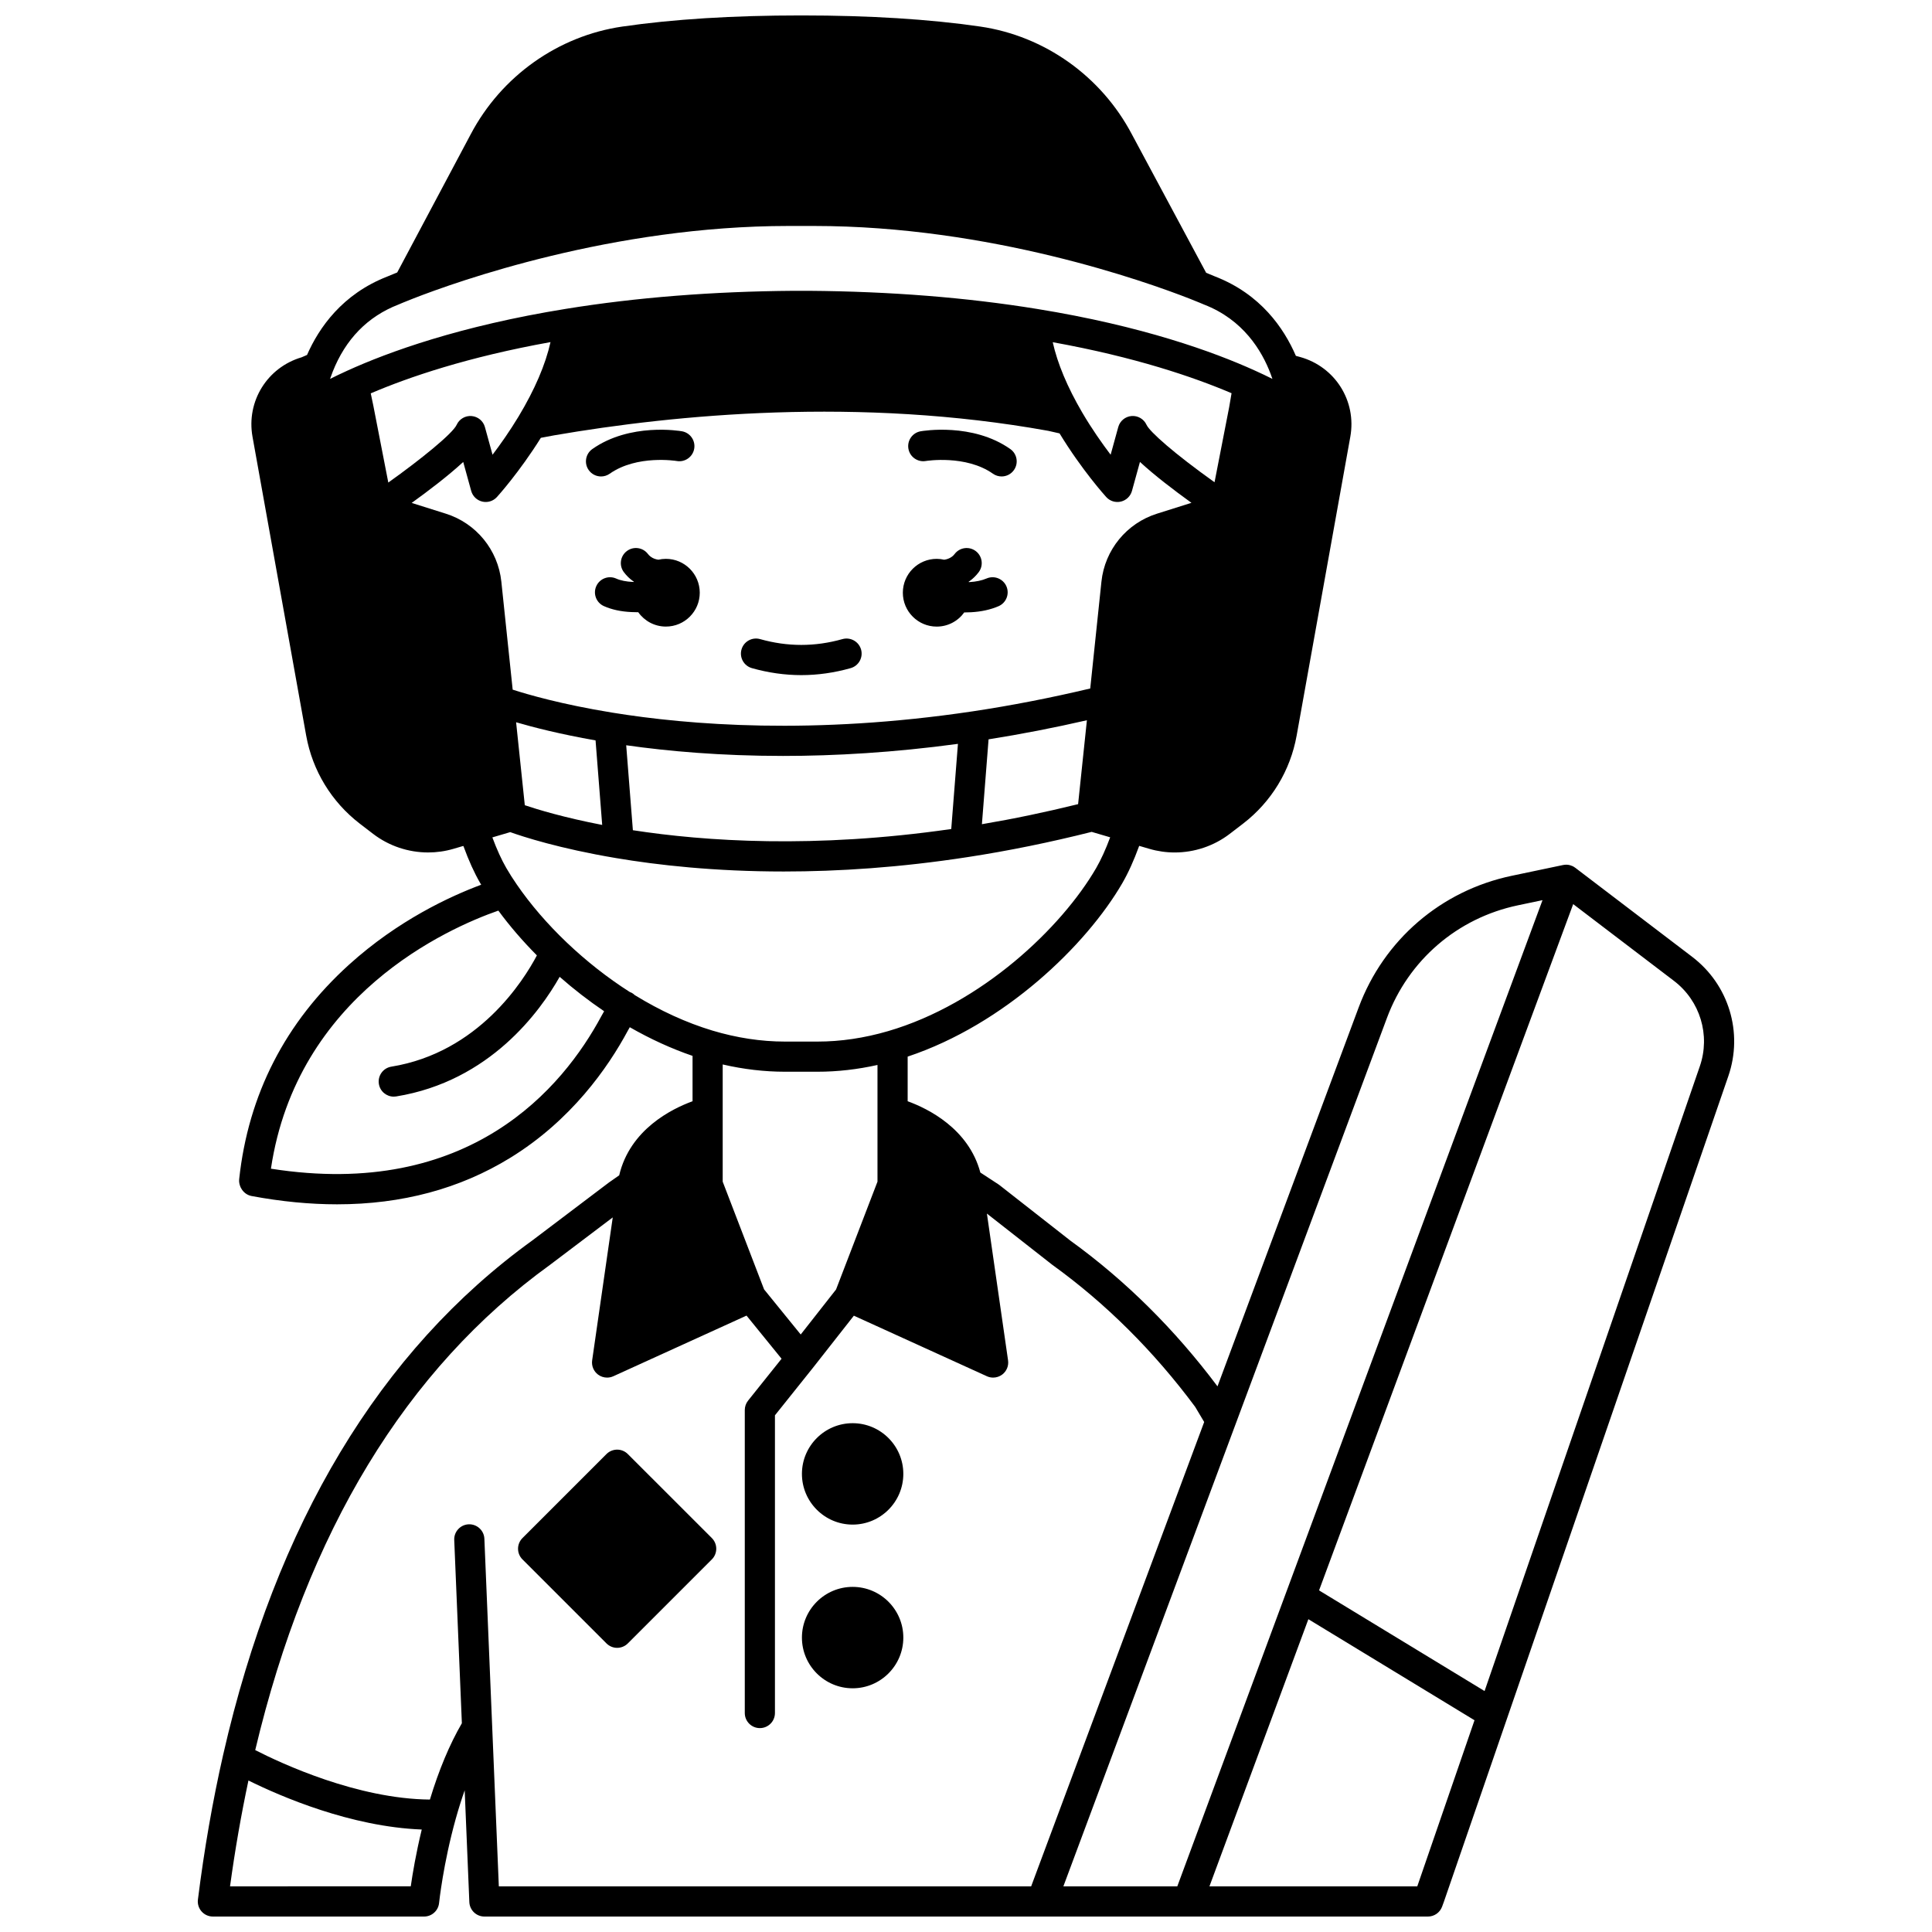 <?xml version="1.0" encoding="UTF-8"?>
<!-- Uploaded to: ICON Repo, www.svgrepo.com, Generator: ICON Repo Mixer Tools -->
<svg width="800px" height="800px" version="1.1" viewBox="144 144 512 512" xmlns="http://www.w3.org/2000/svg">
 <defs>
  <clipPath id="a">
   <path d="m196 148.09h408v503.81h-408z"/>
  </clipPath>
 </defs>
 <path d="m320.46 292.1c-0.684 0-1.348 0.082-1.988 0.23-0.676-0.102-1.387-0.316-1.992-0.773l-0.082-0.059c-0.234-0.168-0.477-0.406-0.691-0.691-1.34-1.758-3.848-2.098-5.602-0.758-1.758 1.336-2.098 3.848-0.758 5.602 0.699 0.918 1.5 1.703 2.383 2.336 0.082 0.062 0.168 0.109 0.254 0.168-0.008 0.023-0.016 0.047-0.023 0.07-0.078-0.004-0.152 0-0.23-0.004-1.762-0.074-3.297-0.383-4.434-0.895-2.016-0.902-4.379 0-5.281 2.016-0.902 2.016 0 4.379 2.016 5.281 2.078 0.93 4.555 1.465 7.324 1.582 0.5 0.027 1.008 0.039 1.508 0.039 0.09 0 0.18-0.008 0.27-0.008 1.625 2.301 4.301 3.812 7.332 3.812 4.957 0 8.977-4.019 8.977-8.977-0.008-4.953-4.023-8.973-8.98-8.973z"/>
 <path d="m411.74 263c-9.98-7.035-23.199-4.805-23.758-4.707-2.176 0.383-3.625 2.457-3.242 4.633 0.383 2.176 2.453 3.621 4.633 3.242 0.102-0.02 10.586-1.688 17.762 3.367 0.699 0.492 1.504 0.73 2.301 0.73 1.258 0 2.492-0.59 3.269-1.695 1.273-1.805 0.844-4.297-0.965-5.57z"/>
 <path d="m305.58 269.54c7.199-5.074 17.594-3.394 17.77-3.367 2.164 0.379 4.238-1.074 4.621-3.246 0.383-2.176-1.07-4.246-3.242-4.633-0.559-0.098-13.773-2.328-23.754 4.707-1.805 1.273-2.234 3.766-0.965 5.57 0.777 1.105 2.016 1.695 3.269 1.695 0.797 0.004 1.602-0.234 2.301-0.727z"/>
 <path d="m367.25 313.37c-7.269 2.055-14.543 2.055-21.812 0-2.125-0.602-4.336 0.633-4.934 2.758-0.602 2.125 0.637 4.332 2.762 4.934 4.344 1.227 8.742 1.852 13.082 1.852 4.336 0 8.738-0.621 13.082-1.852 2.125-0.602 3.359-2.809 2.762-4.934-0.605-2.121-2.82-3.356-4.941-2.758z"/>
 <path d="m369.96 521.16c-7.41 0-13.441 6.027-13.441 13.434 0 7.41 6.031 13.441 13.441 13.441 7.406 0 13.43-6.031 13.43-13.441 0.004-7.406-6.023-13.434-13.43-13.434z"/>
 <path d="m369.96 564.54c-7.41 0-13.441 6.031-13.441 13.441 0 7.406 6.031 13.434 13.441 13.434 7.406 0 13.43-6.027 13.43-13.434 0.004-7.414-6.023-13.441-13.43-13.441z"/>
 <path d="m310.38 529.34c-0.75-0.75-1.766-1.172-2.828-1.172-1.059 0-2.078 0.422-2.828 1.172l-22.266 22.266c-1.562 1.562-1.562 4.094 0 5.652l22.266 22.266c0.75 0.75 1.766 1.172 2.828 1.172 1.059 0 2.078-0.422 2.828-1.172l22.266-22.266c0.75-0.75 1.172-1.766 1.172-2.828 0-1.059-0.422-2.078-1.172-2.828z"/>
 <g clip-path="url(#a)">
  <path d="m592.45 397.57-30.984-23.598c-0.023-0.016-0.047-0.027-0.07-0.043-0.195-0.141-0.395-0.27-0.609-0.375-0.02-0.012-0.043-0.016-0.062-0.027-0.195-0.09-0.395-0.16-0.602-0.219-0.055-0.016-0.109-0.031-0.164-0.043-0.227-0.055-0.453-0.094-0.684-0.105h-0.016c-0.219-0.012-0.441 0-0.664 0.027-0.062 0.008-0.121 0.016-0.184 0.027s-0.125 0.012-0.188 0.027l-13.625 2.859c-18.711 3.934-33.859 16.969-40.531 34.867l-37.418 100.43c-11.32-15.105-24.418-28.09-38.957-38.59l-18.809-14.734c-0.09-0.07-0.184-0.137-0.277-0.199l-4.805-3.141c-3.113-11.645-13.883-16.934-19.262-18.891v-11.828c25.695-8.559 47.336-29.516 56.883-45.961 1.598-2.769 3.066-6.023 4.477-9.891l2.676 0.785c2.203 0.648 4.469 0.969 6.727 0.969 5.215 0 10.375-1.699 14.598-4.938l3.519-2.699c7.488-5.754 12.531-14.043 14.203-23.332l14.223-79.195c1.703-9.477-4.016-18.566-13.328-21.148l-1.098-0.297c-3.18-7.375-9.371-16.348-21.355-21.012-0.25-0.105-1.078-0.461-2.426-1.004l-19.68-36.691c-8.117-15.398-23.137-26.074-40.18-28.559-13.449-1.957-29.336-2.949-47.223-2.949h-0.418c-17.887 0-33.77 0.992-47.219 2.949-17.047 2.484-32.066 13.16-40.176 28.547l-19.477 36.617c-1.473 0.59-2.375 0.973-2.637 1.086-11.922 4.644-18.102 13.562-21.262 20.773l-1.434 0.625c-9.117 2.684-14.699 11.68-13.016 21.059l14.223 79.195c1.668 9.281 6.711 17.566 14.203 23.332l3.519 2.699c4.223 3.238 9.383 4.938 14.598 4.938 2.254 0 4.519-0.316 6.723-0.965l2.578-0.758 0.078 0.109c1.402 3.836 2.856 7.035 4.438 9.766 0.078 0.133 0.164 0.266 0.242 0.398-8.324 3.098-22.066 9.473-34.973 21.141-16.938 15.312-26.75 34.449-29.164 56.879-0.078 0.73 0.059 1.426 0.336 2.051 0.02 0.047 0.039 0.098 0.059 0.145 0.039 0.082 0.09 0.164 0.137 0.242 0.555 1.027 1.535 1.812 2.769 2.043 7.863 1.465 15.414 2.195 22.652 2.195 17.168 0 32.535-4.117 45.867-12.312 16.133-9.918 25.871-23.828 31.16-33.672l0.535-0.949c5.465 3.129 11.035 5.68 16.633 7.594v12.023c-5.484 2-16.578 7.469-19.438 19.629l-2.68 1.875c-0.039 0.027-0.082 0.059-0.121 0.09l-20.266 15.328c-40.359 29.145-67.91 74.98-81.883 136.24-2.777 12.184-5.031 25.109-6.695 38.41-0.145 1.137 0.211 2.281 0.969 3.141 0.758 0.859 1.852 1.352 2.996 1.352h55.969c2.051 0 3.769-1.555 3.977-3.594 0.012-0.102 1.086-10.41 4.43-22.367 0.734-2.629 1.523-5.117 2.356-7.492l1.234 29.621c0.09 2.141 1.852 3.832 3.992 3.832h147.66 0.012 0.012 102.36c1.676 0 3.176-1.047 3.754-2.621l0.496-1.355 75.355-218.73c3.984-11.531 0.137-24.242-9.574-31.629zm-80.891 16.188c5.707-15.316 18.676-26.469 34.684-29.836l6.539-1.371-96.785 261.35h-30.191zm-155.36 83.898-9.707-11.953-10.969-28.547v-31.062c5.531 1.277 11.055 1.926 16.473 1.926h8.695c5.207 0 10.52-0.605 15.852-1.793v30.926l-10.98 28.574zm24.34-39.758m21.066-125.36c-41.965 6.262-75.039 3.625-95.395 0.309-13.375-2.176-22.414-4.809-26.344-6.082l-3.004-28.633c-0.887-8.398-6.664-15.469-14.719-18.004l-9.043-2.848c4.391-3.16 9.684-7.18 13.66-10.855l2.113 7.672c0.387 1.406 1.508 2.488 2.926 2.828 1.414 0.34 2.906-0.121 3.887-1.199 0.254-0.277 5.949-6.586 11.645-15.695l3.547-0.664c32.094-5.531 80.855-10.227 130.92-1.191l2.996 0.68c5.922 9.73 12.102 16.57 12.375 16.871 0.98 1.078 2.469 1.539 3.887 1.199 1.418-0.34 2.539-1.422 2.926-2.828l2.117-7.68c3.816 3.523 8.93 7.434 13.648 10.836l-9.125 2.875c-8.059 2.535-13.844 9.602-14.73 18.008l-2.969 28.32c-10.453 2.481-20.973 4.535-31.316 6.082zm68.137-80.625-3.875 19.891c-10.695-7.621-17.188-13.387-18.027-15.23-0.699-1.527-2.281-2.453-3.953-2.324-1.676 0.133-3.09 1.301-3.535 2.922l-2.019 7.336c-2.231-2.938-4.961-6.805-7.535-11.191-3.934-6.727-6.547-12.965-7.812-18.629 21.867 3.945 37.414 9.266 47.391 13.52zm-188.31 2.461c-2.383 3.949-4.852 7.438-6.902 10.137l-2.019-7.332c-0.445-1.621-1.859-2.789-3.539-2.922-1.672-0.137-3.258 0.797-3.953 2.328-1.047 2.301-9.445 9.121-18.113 15.297l-3.969-20.379-0.684-3.258c10.02-4.285 25.633-9.629 47.641-13.582-1.332 5.957-4.164 12.562-8.461 19.711zm1.648 103.02-2.305-21.984c4.578 1.34 11.656 3.152 21.055 4.805l1.758 22.402c-10.164-1.961-17.168-4.098-20.508-5.223zm28.641 6.625-1.77-22.516c11.039 1.57 25.031 2.828 41.547 2.828 13.785 0 29.344-0.895 46.367-3.199l-1.773 22.566c-36.277 5.25-65.359 3.25-84.371 0.32zm94.262-24.086c8.633-1.367 17.359-3.062 26.059-5.059l-2.332 22.234c-8.543 2.109-17.086 3.894-25.492 5.316zm-173.83-97.379c3.426-8.68 9.289-14.684 17.434-17.84 0.051-0.02 0.102-0.039 0.148-0.062 0.012-0.008 1.355-0.59 3.816-1.551 11.547-4.508 52.844-19.215 99.391-19.215h6.797c46.68 0 88.035 14.77 99.59 19.293 2.328 0.918 3.606 1.469 3.617 1.477 0.051 0.02 0.102 0.043 0.152 0.062 10.348 4.004 15.297 12.184 17.625 18.348 0.176 0.457 0.332 0.902 0.48 1.344-1.387-0.695-2.961-1.449-4.719-2.242-10.91-4.941-29.77-11.785-57.656-16.297-18.617-3.027-38.945-4.644-60.449-4.801h-4.106c-21.387 0.156-41.66 1.762-60.242 4.769-28.137 4.539-47.09 11.434-58.035 16.418-1.684 0.762-3.188 1.488-4.523 2.16 0.203-0.605 0.43-1.227 0.68-1.863zm47.066 121.97c3.363 1.203 12.953 4.336 27.977 6.867 11.18 1.891 26.242 3.566 44.523 3.566 14.383 0 30.754-1.039 48.777-3.824 10.766-1.652 21.797-3.902 32.809-6.676l4.906 1.441c-1.188 3.195-2.434 5.938-3.711 8.148-9.137 15.742-30.309 35.984-55.207 43.234-6.273 1.824-12.531 2.75-18.602 2.75h-8.695c-6.293 0-12.766-0.984-19.234-2.926-6.898-2.082-13.805-5.25-20.543-9.391-0.23-0.219-0.484-0.422-0.773-0.586-0.184-0.102-0.371-0.176-0.559-0.246-11.77-7.5-22.664-17.863-29.977-28.547-0.973-1.406-1.887-2.848-2.719-4.281-1.277-2.203-2.519-4.938-3.707-8.133zm-63.418 89.195c6.867-46.008 46.863-63.715 60.27-68.398 2.988 4.07 6.438 8.066 10.211 11.871-3.523 6.676-15.469 25.734-38.57 29.484-2.18 0.355-3.66 2.406-3.305 4.586 0.316 1.965 2.016 3.359 3.941 3.359 0.211 0 0.43-0.016 0.645-0.051 24.871-4.035 38.211-22.652 43.324-31.699 3.742 3.289 7.703 6.356 11.785 9.117l-0.746 1.32c-10.121 18.844-34.848 48.695-87.555 40.41zm-10.836 190.18c1.312-9.637 2.957-19.02 4.875-28.047 8.504 4.207 27.078 12.262 45.93 12.992-1.523 6.285-2.43 11.699-2.91 15.051zm67.402-92.113c-0.09-2.207-1.969-3.914-4.16-3.828-2.207 0.094-3.918 1.953-3.828 4.16l2.023 48.559c-3.25 5.59-6.09 12.371-8.469 20.227-19.188-0.176-39.277-9.516-46.293-13.109 13.73-57.809 39.98-101.06 78.137-128.61l16.609-12.559-5.457 37.887c-0.207 1.445 0.391 2.891 1.559 3.769 0.703 0.527 1.547 0.797 2.398 0.797 0.562 0 1.129-0.117 1.656-0.359l35.297-16.07 9.285 11.43-8.871 11.098c-0.566 0.707-0.875 1.59-0.875 2.496v80.297c0 2.207 1.789 3.996 3.996 3.996 2.207 0 3.996-1.789 3.996-3.996v-78.895l10.008-12.516c0.004-0.004 0.008-0.012 0.012-0.016 0.004-0.004 0.008-0.008 0.012-0.012l10.883-13.859 35.25 16.047c0.527 0.242 1.094 0.359 1.656 0.359 0.852 0 1.695-0.27 2.398-0.797 1.168-0.875 1.77-2.32 1.559-3.769l-5.606-38.902 17.281 13.539c0.039 0.031 0.082 0.062 0.125 0.094 14.109 10.184 26.824 22.832 37.785 37.586l2.391 4.016-45.855 123.06h-141.07zm247.23 92.113h-55.078l26.215-70.793 44.027 26.777zm74.871-217.31-57.039 165.56-43.863-26.676 67.348-181.87 26.688 20.328c6.957 5.293 9.719 14.398 6.867 22.66z"/>
 </g>
 <path d="m405.46 297.3c-1.25 0.535-2.82 0.867-4.562 0.961-0.051 0.004-0.094 0-0.145 0.004-0.012-0.039-0.027-0.074-0.039-0.109 0.082-0.059 0.168-0.105 0.254-0.168 0.883-0.633 1.688-1.422 2.383-2.336 1.336-1.758 0.996-4.266-0.758-5.602-1.758-1.336-4.266-0.996-5.602 0.758-0.219 0.285-0.453 0.523-0.691 0.691l-0.082 0.059c-0.609 0.453-1.316 0.672-1.992 0.773-0.641-0.145-1.305-0.23-1.988-0.23-4.957 0-8.977 4.019-8.977 8.977s4.019 8.977 8.977 8.977c3.012 0 5.672-1.488 7.301-3.766 0.078 0 0.152 0.008 0.23 0.008 0.527 0 1.059-0.016 1.582-0.047 2.691-0.145 5.137-0.684 7.266-1.598 2.027-0.871 2.969-3.219 2.102-5.25-0.875-2.031-3.227-2.973-5.258-2.102z"/>
</svg>
